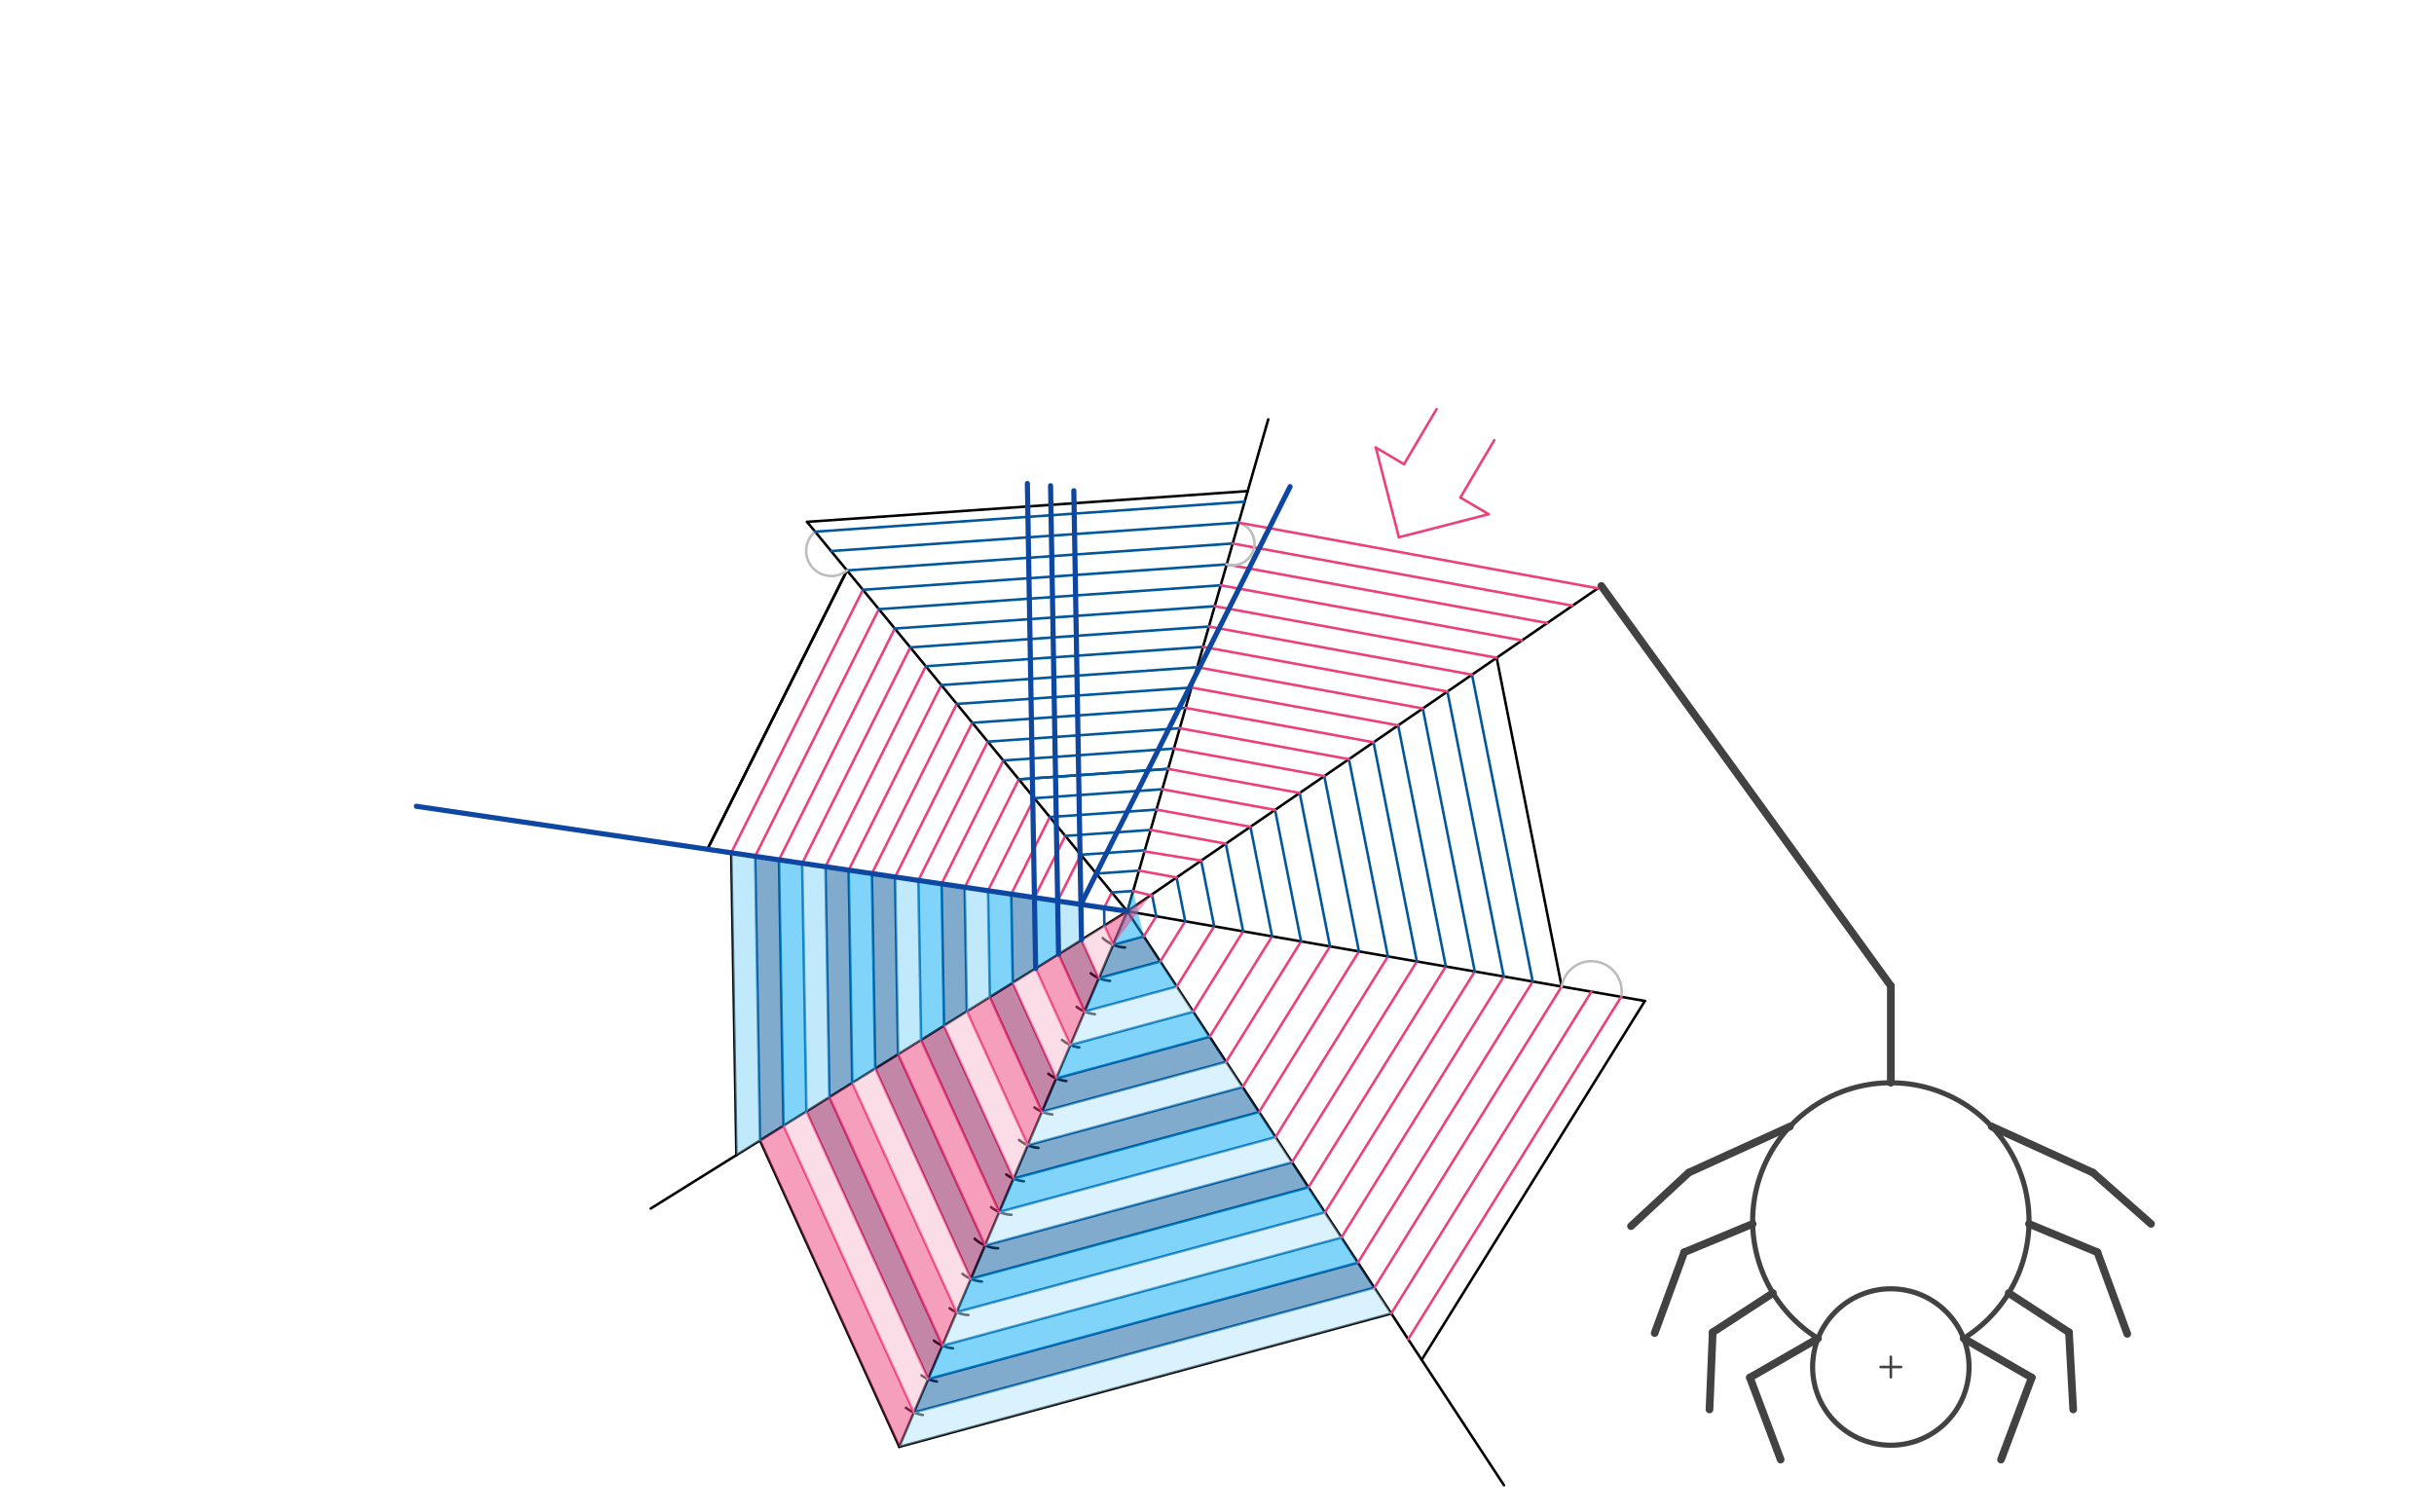 <svg xmlns="http://www.w3.org/2000/svg" class="svg--816" height="100%" preserveAspectRatio="xMidYMid meet" viewBox="0 0 950 590" width="100%"><defs><marker id="marker-arrow" markerHeight="16" markerUnits="userSpaceOnUse" markerWidth="24" orient="auto-start-reverse" refX="24" refY="4" viewBox="0 0 24 8"><path d="M 0 0 L 24 4 L 0 8 z" stroke="inherit"></path></marker></defs><g class="aux-layer--949"><g class="element--733"><line stroke="#000000" stroke-dasharray="none" stroke-linecap="round" stroke-width="1" x1="440" x2="351" y1="355.683" y2="564.683"></line></g><g class="element--733"><line stroke="#000000" stroke-dasharray="none" stroke-linecap="round" stroke-width="1" x1="440" x2="587" y1="355.683" y2="579.683"></line></g><g class="element--733"><line stroke="#000000" stroke-dasharray="none" stroke-linecap="round" stroke-width="1" x1="440" x2="642" y1="355.683" y2="390.683"></line></g><g class="element--733"><line stroke="#000000" stroke-dasharray="none" stroke-linecap="round" stroke-width="1" x1="642" x2="554.902" y1="390.683" y2="530.737"></line></g><g class="element--733"><line stroke="#000000" stroke-dasharray="none" stroke-linecap="round" stroke-width="1" x1="440" x2="625" y1="355.683" y2="228.683"></line></g><g class="element--733"><line stroke="#000000" stroke-dasharray="none" stroke-linecap="round" stroke-width="1" x1="440" x2="495" y1="355.683" y2="163.683"></line></g><g class="element--733"><line stroke="#000000" stroke-dasharray="none" stroke-linecap="round" stroke-width="1" x1="440" x2="315" y1="355.683" y2="203.683"></line></g><g class="element--733"><line stroke="#000000" stroke-dasharray="none" stroke-linecap="round" stroke-width="1" x1="315" x2="486.983" y1="203.683" y2="191.678"></line></g><g class="element--733"><line stroke="#000000" stroke-dasharray="none" stroke-linecap="round" stroke-width="1" x1="440" x2="264" y1="355.683" y2="329.683"></line></g><g class="element--733"><line stroke="#000000" stroke-dasharray="none" stroke-linecap="round" stroke-width="1" x1="440" x2="254" y1="355.683" y2="471.683"></line></g><g class="element--733"><line stroke="#000000" stroke-dasharray="none" stroke-linecap="round" stroke-width="1" x1="351" x2="543.02" y1="564.683" y2="512.67"></line></g><g class="element--733"><path d="M 430.426 366.135 A 14.173 14.173 0 0 0 439.111 369.829" fill="none" stroke="#000000" stroke-dasharray="none" stroke-linecap="round" stroke-width="1"></path></g><g class="element--733"><path d="M 425.702 379.877 A 14.173 14.173 0 0 0 433.236 382.845" fill="none" stroke="#000000" stroke-dasharray="none" stroke-linecap="round" stroke-width="1"></path></g><g class="element--733"><path d="M 420.242 392.989 A 14.173 14.173 0 0 0 427.31 395.848" fill="none" stroke="#000000" stroke-dasharray="none" stroke-linecap="round" stroke-width="1"></path></g><g class="element--733"><path d="M 414.542 405.915 A 14.173 14.173 0 0 0 421.263 408.824" fill="none" stroke="#000000" stroke-dasharray="none" stroke-linecap="round" stroke-width="1"></path></g><g class="element--733"><path d="M 409.16 419.088 A 14.173 14.173 0 0 0 416.19 421.927" fill="none" stroke="#000000" stroke-dasharray="none" stroke-linecap="round" stroke-width="1"></path></g><g class="element--733"><path d="M 403.759 432.243 A 14.173 14.173 0 0 0 410.715 434.975" fill="none" stroke="#000000" stroke-dasharray="none" stroke-linecap="round" stroke-width="1"></path></g><g class="element--733"><path d="M 397.74 444.92 A 14.173 14.173 0 0 0 405.26 448.026" fill="none" stroke="#000000" stroke-dasharray="none" stroke-linecap="round" stroke-width="1"></path></g><g class="element--733"><path d="M 392.749 458.395 A 14.173 14.173 0 0 0 399.641 461.059" fill="none" stroke="#000000" stroke-dasharray="none" stroke-linecap="round" stroke-width="1"></path></g><g class="element--733"><path d="M 386.833 471.159 A 14.173 14.173 0 0 0 394.768 474.155" fill="none" stroke="#000000" stroke-dasharray="none" stroke-linecap="round" stroke-width="1"></path></g><g class="element--733"><path d="M 380.418 483.466 A 14.173 14.173 0 0 0 389.533 487.209" fill="none" stroke="#000000" stroke-dasharray="none" stroke-linecap="round" stroke-width="1"></path></g><g class="element--733"><path d="M 375.666 497.191 A 14.173 14.173 0 0 0 383.203 500.201" fill="none" stroke="#000000" stroke-dasharray="none" stroke-linecap="round" stroke-width="1"></path></g><g class="element--733"><path d="M 370.631 510.623 A 14.173 14.173 0 0 0 377.965 513.266" fill="none" stroke="#000000" stroke-dasharray="none" stroke-linecap="round" stroke-width="1"></path></g><g class="element--733"><path d="M 364.503 523.227 A 14.173 14.173 0 0 0 371.942 526.266" fill="none" stroke="#000000" stroke-dasharray="none" stroke-linecap="round" stroke-width="1"></path></g><g class="element--733"><path d="M 359.666 536.804 A 14.173 14.173 0 0 0 365.67 539.216" fill="none" stroke="#000000" stroke-dasharray="none" stroke-linecap="round" stroke-width="1"></path></g><g class="element--733"><path d="M 353.625 549.485 A 14.173 14.173 0 0 0 360.196 552.267" fill="none" stroke="#000000" stroke-dasharray="none" stroke-linecap="round" stroke-width="1"></path></g><g class="element--733"><line stroke="#000000" stroke-dasharray="none" stroke-linecap="round" stroke-width="1" x1="351" x2="296.614" y1="564.683" y2="445.107"></line></g><g class="element--733"><line stroke="#000000" stroke-dasharray="none" stroke-linecap="round" stroke-width="1" x1="287.422" x2="285.408" y1="450.839" y2="332.846"></line></g><g class="element--733"><line stroke="#000000" stroke-dasharray="none" stroke-linecap="round" stroke-width="1" x1="276.095" x2="330.589" y1="331.47" y2="222.639"></line></g><g class="element--733"><line stroke="#000000" stroke-dasharray="none" stroke-linecap="round" stroke-width="1" x1="276.095" x2="330.589" y1="331.47" y2="222.639"></line></g><g class="element--733"><line stroke="#000000" stroke-dasharray="none" stroke-linecap="round" stroke-width="1" x1="609.521" x2="584.149" y1="385.056" y2="256.727"></line></g><g class="element--733"><line stroke="#EC407A" stroke-dasharray="none" stroke-linecap="round" stroke-width="1" x1="548" x2="560.701" y1="181.183" y2="159.689"></line></g><g class="element--733"><line stroke="#EC407A" stroke-dasharray="none" stroke-linecap="round" stroke-width="1" x1="570" x2="583.219" y1="194.183" y2="171.813"></line></g><g class="element--733"><line stroke="#EC407A" stroke-dasharray="none" stroke-linecap="round" stroke-width="1" x1="548" x2="536.983" y1="181.183" y2="174.673"></line></g><g class="element--733"><line stroke="#EC407A" stroke-dasharray="none" stroke-linecap="round" stroke-width="1" x1="570" x2="581.017" y1="194.183" y2="200.693"></line></g><g class="element--733"><line stroke="#EC407A" stroke-dasharray="none" stroke-linecap="round" stroke-width="1" x1="545.99" x2="536.983" y1="209.7" y2="174.673"></line></g><g class="element--733"><line stroke="#EC407A" stroke-dasharray="none" stroke-linecap="round" stroke-width="1" x1="545.99" x2="581.017" y1="209.7" y2="200.693"></line></g><g class="element--733"><g class="center--a87"><line x1="734" y1="533.55" x2="742" y2="533.55" stroke="#424242" stroke-width="1" stroke-linecap="round"></line><line x1="738" y1="529.55" x2="738" y2="537.55" stroke="#424242" stroke-width="1" stroke-linecap="round"></line><circle class="hit--87b" cx="738" cy="533.55" r="4" stroke="none" fill="transparent"></circle></g><circle cx="738" cy="533.55" fill="none" r="30.529" stroke="#424242" stroke-dasharray="none" stroke-width="2"></circle></g><g class="element--733"><path d="M 709.585 522.387 A 53.93 53.93 0 1 1 766.415 522.387" fill="none" stroke="#424242" stroke-dasharray="none" stroke-linecap="round" stroke-width="2"></path></g><g class="element--733"><line stroke="#424242" stroke-dasharray="none" stroke-linecap="round" stroke-width="3" x1="709.585" x2="683" y1="522.387" y2="537.683"></line></g><g class="element--733"><line stroke="#424242" stroke-dasharray="none" stroke-linecap="round" stroke-width="3" x1="683" x2="695" y1="537.683" y2="569.683"></line></g><g class="element--733"><line stroke="#424242" stroke-dasharray="none" stroke-linecap="round" stroke-width="3" x1="766.415" x2="793" y1="522.387" y2="537.683"></line></g><g class="element--733"><line stroke="#424242" stroke-dasharray="none" stroke-linecap="round" stroke-width="3" x1="781" x2="793" y1="569.683" y2="537.683"></line></g><g class="element--733"><line stroke="#424242" stroke-dasharray="none" stroke-linecap="round" stroke-width="3" x1="691.99" x2="668.474" y1="504.683" y2="520.004"></line></g><g class="element--733"><line stroke="#424242" stroke-dasharray="none" stroke-linecap="round" stroke-width="3" x1="668.473" x2="667.225" y1="520.004" y2="550.117"></line></g><g class="element--733"><line stroke="#424242" stroke-dasharray="none" stroke-linecap="round" stroke-width="3" x1="784.01" x2="807.527" y1="504.683" y2="520.004"></line></g><g class="element--733"><line stroke="#424242" stroke-dasharray="none" stroke-linecap="round" stroke-width="3" x1="807.527" x2="809.178" y1="520.004" y2="550.117"></line></g><g class="element--733"><line stroke="#424242" stroke-dasharray="none" stroke-linecap="round" stroke-width="3" x1="698.639" x2="659.101" y1="439.683" y2="457.683"></line></g><g class="element--733"><line stroke="#424242" stroke-dasharray="none" stroke-linecap="round" stroke-width="3" x1="777.361" x2="816.899" y1="439.683" y2="457.683"></line></g><g class="element--733"><line stroke="#424242" stroke-dasharray="none" stroke-linecap="round" stroke-width="3" x1="659.101" x2="636.587" y1="457.683" y2="478.563"></line></g><g class="element--733"><line stroke="#424242" stroke-dasharray="none" stroke-linecap="round" stroke-width="3" x1="816.899" x2="839.553" y1="457.683" y2="477.683"></line></g><g class="element--733"><line stroke="#424242" stroke-dasharray="none" stroke-linecap="round" stroke-width="3" x1="791.918" x2="818.598" y1="477.683" y2="488.755"></line></g><g class="element--733"><line stroke="#424242" stroke-dasharray="none" stroke-linecap="round" stroke-width="3" x1="818.635" x2="830.287" y1="488.771" y2="520.602"></line></g><g class="element--733"><line stroke="#424242" stroke-dasharray="none" stroke-linecap="round" stroke-width="3" x1="684.082" x2="657.365" y1="477.683" y2="488.771"></line></g><g class="element--733"><line stroke="#424242" stroke-dasharray="none" stroke-linecap="round" stroke-width="3" x1="657.365" x2="645.823" y1="488.771" y2="520.303"></line></g><g class="element--733"><line stroke="#424242" stroke-dasharray="none" stroke-linecap="round" stroke-width="3" x1="738" x2="738" y1="422.62" y2="384.787"></line></g><g class="element--733"><line stroke="#424242" stroke-dasharray="none" stroke-linecap="round" stroke-width="3" x1="738" x2="625" y1="384.787" y2="228.683"></line></g><g class="element--733"><line stroke="#01579B" stroke-dasharray="none" stroke-linecap="round" stroke-width="1" x1="356.705" x2="536.418" y1="551.285" y2="502.605"></line></g><g class="element--733"><line stroke="#01579B" stroke-dasharray="none" stroke-linecap="round" stroke-width="1" x1="362.258" x2="529.99" y1="538.245" y2="492.811"></line></g><g class="element--733"><line stroke="#01579B" stroke-dasharray="none" stroke-linecap="round" stroke-width="1" x1="367.811" x2="523.562" y1="525.205" y2="483.016"></line></g><g class="element--733"><line stroke="#01579B" stroke-dasharray="none" stroke-linecap="round" stroke-width="1" x1="373.364" x2="517.134" y1="512.165" y2="473.221"></line></g><g class="element--733"><line stroke="#01579B" stroke-dasharray="none" stroke-linecap="round" stroke-width="1" x1="378.917" x2="510.706" y1="499.125" y2="463.426"></line></g><g class="element--733"><line stroke="#01579B" stroke-dasharray="none" stroke-linecap="round" stroke-width="1" x1="384.47" x2="504.278" y1="486.085" y2="453.631"></line></g><g class="element--733"><line stroke="#01579B" stroke-dasharray="none" stroke-linecap="round" stroke-width="1" x1="390.023" x2="497.851" y1="473.044" y2="443.837"></line></g><g class="element--733"><line stroke="#01579B" stroke-dasharray="none" stroke-linecap="round" stroke-width="1" x1="395.576" x2="491.423" y1="460.004" y2="434.042"></line></g><g class="element--733"><line stroke="#01579B" stroke-dasharray="none" stroke-linecap="round" stroke-width="1" x1="401.129" x2="484.995" y1="446.964" y2="424.247"></line></g><g class="element--733"><line stroke="#01579B" stroke-dasharray="none" stroke-linecap="round" stroke-width="1" x1="406.682" x2="478.567" y1="433.924" y2="414.452"></line></g><g class="element--733"><line stroke="#01579B" stroke-dasharray="none" stroke-linecap="round" stroke-width="1" x1="412.235" x2="472.139" y1="420.884" y2="404.657"></line></g><g class="element--733"><line stroke="#01579B" stroke-dasharray="none" stroke-linecap="round" stroke-width="1" x1="417.788" x2="465.711" y1="407.844" y2="394.863"></line></g><g class="element--733"><line stroke="#01579B" stroke-dasharray="none" stroke-linecap="round" stroke-width="1" x1="423.341" x2="459.284" y1="394.804" y2="385.068"></line></g><g class="element--733"><line stroke="#01579B" stroke-dasharray="none" stroke-linecap="round" stroke-width="1" x1="428.894" x2="452.856" y1="381.764" y2="375.273"></line></g><g class="element--733"><line stroke="#01579B" stroke-dasharray="none" stroke-linecap="round" stroke-width="1" x1="434.447" x2="446.428" y1="368.723" y2="365.478"></line></g><g class="element--733"><line stroke="#EC407A" stroke-dasharray="none" stroke-linecap="round" stroke-width="1" x1="356.705" x2="305.806" y1="551.285" y2="439.374"></line></g><g class="element--733"><line stroke="#EC407A" stroke-dasharray="none" stroke-linecap="round" stroke-width="1" x1="362.258" x2="314.752" y1="538.245" y2="433.795"></line></g><g class="element--733"><line stroke="#EC407A" stroke-dasharray="none" stroke-linecap="round" stroke-width="1" x1="367.811" x2="323.698" y1="525.205" y2="428.216"></line></g><g class="element--733"><line stroke="#EC407A" stroke-dasharray="none" stroke-linecap="round" stroke-width="1" x1="373.364" x2="332.645" y1="512.165" y2="422.636"></line></g><g class="element--733"><line stroke="#EC407A" stroke-dasharray="none" stroke-linecap="round" stroke-width="1" x1="378.917" x2="341.591" y1="499.125" y2="417.057"></line></g><g class="element--733"><line stroke="#EC407A" stroke-dasharray="none" stroke-linecap="round" stroke-width="1" x1="384.47" x2="350.537" y1="486.085" y2="411.477"></line></g><g class="element--733"><line stroke="#EC407A" stroke-dasharray="none" stroke-linecap="round" stroke-width="1" x1="390.023" x2="359.483" y1="473.044" y2="405.898"></line></g><g class="element--733"><line stroke="#EC407A" stroke-dasharray="none" stroke-linecap="round" stroke-width="1" x1="395.576" x2="368.43" y1="460.004" y2="400.319"></line></g><g class="element--733"><line stroke="#EC407A" stroke-dasharray="none" stroke-linecap="round" stroke-width="1" x1="401.129" x2="377.376" y1="446.964" y2="394.739"></line></g><g class="element--733"><line stroke="#EC407A" stroke-dasharray="none" stroke-linecap="round" stroke-width="1" x1="406.682" x2="386.322" y1="433.924" y2="389.16"></line></g><g class="element--733"><line stroke="#EC407A" stroke-dasharray="none" stroke-linecap="round" stroke-width="1" x1="412.235" x2="395.269" y1="420.884" y2="383.58"></line></g><g class="element--733"><line stroke="#EC407A" stroke-dasharray="none" stroke-linecap="round" stroke-width="1" x1="417.788" x2="404.215" y1="407.844" y2="378.001"></line></g><g class="element--733"><line stroke="#EC407A" stroke-dasharray="none" stroke-linecap="round" stroke-width="1" x1="423.341" x2="413.161" y1="394.804" y2="372.422"></line></g><g class="element--733"><line stroke="#EC407A" stroke-dasharray="none" stroke-linecap="round" stroke-width="1" x1="428.894" x2="422.107" y1="381.764" y2="366.842"></line></g><g class="element--733"><line stroke="#EC407A" stroke-dasharray="none" stroke-linecap="round" stroke-width="1" x1="434.447" x2="431.054" y1="368.723" y2="361.263"></line></g><g class="element--733"><line stroke="#01579B" stroke-dasharray="none" stroke-linecap="round" stroke-width="1" x1="431.054" x2="430.936" y1="361.263" y2="354.344"></line></g><g class="element--733"><line stroke="#01579B" stroke-dasharray="none" stroke-linecap="round" stroke-width="1" x1="422.107" x2="421.871" y1="366.842" y2="353.005"></line></g><g class="element--733"><line stroke="#01579B" stroke-dasharray="none" stroke-linecap="round" stroke-width="1" x1="413.161" x2="412.807" y1="372.422" y2="351.666"></line></g><g class="element--733"><line stroke="#01579B" stroke-dasharray="none" stroke-linecap="round" stroke-width="1" x1="404.215" x2="403.743" y1="378.001" y2="350.327"></line></g><g class="element--733"><line stroke="#01579B" stroke-dasharray="none" stroke-linecap="round" stroke-width="1" x1="395.269" x2="394.678" y1="383.58" y2="348.988"></line></g><g class="element--733"><line stroke="#01579B" stroke-dasharray="none" stroke-linecap="round" stroke-width="1" x1="386.322" x2="385.614" y1="389.16" y2="347.649"></line></g><g class="element--733"><line stroke="#01579B" stroke-dasharray="none" stroke-linecap="round" stroke-width="1" x1="377.376" x2="376.55" y1="394.739" y2="346.31"></line></g><g class="element--733"><line stroke="#01579B" stroke-dasharray="none" stroke-linecap="round" stroke-width="1" x1="368.43" x2="367.485" y1="400.319" y2="344.971"></line></g><g class="element--733"><line stroke="#01579B" stroke-dasharray="none" stroke-linecap="round" stroke-width="1" x1="359.483" x2="358.421" y1="405.898" y2="343.632"></line></g><g class="element--733"><line stroke="#01579B" stroke-dasharray="none" stroke-linecap="round" stroke-width="1" x1="350.537" x2="349.356" y1="411.477" y2="342.293"></line></g><g class="element--733"><line stroke="#01579B" stroke-dasharray="none" stroke-linecap="round" stroke-width="1" x1="341.591" x2="340.292" y1="417.057" y2="340.954"></line></g><g class="element--733"><line stroke="#01579B" stroke-dasharray="none" stroke-linecap="round" stroke-width="1" x1="332.645" x2="331.228" y1="422.636" y2="339.615"></line></g><g class="element--733"><line stroke="#01579B" stroke-dasharray="none" stroke-linecap="round" stroke-width="1" x1="323.698" x2="322.163" y1="428.216" y2="338.276"></line></g><g class="element--733"><line stroke="#01579B" stroke-dasharray="none" stroke-linecap="round" stroke-width="1" x1="314.752" x2="313.099" y1="433.795" y2="336.937"></line></g><g class="element--733"><line stroke="#01579B" stroke-dasharray="none" stroke-linecap="round" stroke-width="1" x1="305.806" x2="304.035" y1="439.374" y2="335.598"></line></g><g class="element--733"><line stroke="#01579B" stroke-dasharray="none" stroke-linecap="round" stroke-width="1" x1="296.614" x2="294.722" y1="445.107" y2="334.222"></line></g><g class="element--733"><line stroke="#EC407A" stroke-dasharray="none" stroke-linecap="round" stroke-width="1" x1="430.936" x2="433.949" y1="354.344" y2="348.326"></line></g><g class="element--733"><line stroke="#EC407A" stroke-dasharray="none" stroke-linecap="round" stroke-width="1" x1="421.871" x2="427.899" y1="353.005" y2="340.968"></line></g><g class="element--733"><line stroke="#EC407A" stroke-dasharray="none" stroke-linecap="round" stroke-width="1" x1="412.807" x2="421.848" y1="351.666" y2="333.61"></line></g><g class="element--733"><line stroke="#EC407A" stroke-dasharray="none" stroke-linecap="round" stroke-width="1" x1="403.743" x2="415.797" y1="350.327" y2="326.253"></line></g><g class="element--733"><line stroke="#EC407A" stroke-dasharray="none" stroke-linecap="round" stroke-width="1" x1="394.678" x2="409.746" y1="348.988" y2="318.895"></line></g><g class="element--733"><line stroke="#EC407A" stroke-dasharray="none" stroke-linecap="round" stroke-width="1" x1="385.614" x2="403.696" y1="347.649" y2="311.537"></line></g><g class="element--733"><line stroke="#EC407A" stroke-dasharray="none" stroke-linecap="round" stroke-width="1" x1="376.55" x2="397.645" y1="346.31" y2="304.18"></line></g><g class="element--733"><line stroke="#EC407A" stroke-dasharray="none" stroke-linecap="round" stroke-width="1" x1="367.485" x2="391.594" y1="344.971" y2="296.822"></line></g><g class="element--733"><line stroke="#EC407A" stroke-dasharray="none" stroke-linecap="round" stroke-width="1" x1="358.421" x2="385.544" y1="343.632" y2="289.464"></line></g><g class="element--733"><line stroke="#EC407A" stroke-dasharray="none" stroke-linecap="round" stroke-width="1" x1="349.356" x2="379.493" y1="342.293" y2="282.107"></line></g><g class="element--733"><line stroke="#EC407A" stroke-dasharray="none" stroke-linecap="round" stroke-width="1" x1="340.292" x2="373.442" y1="340.954" y2="274.749"></line></g><g class="element--733"><line stroke="#EC407A" stroke-dasharray="none" stroke-linecap="round" stroke-width="1" x1="331.228" x2="367.391" y1="339.615" y2="267.391"></line></g><g class="element--733"><line stroke="#EC407A" stroke-dasharray="none" stroke-linecap="round" stroke-width="1" x1="322.163" x2="361.341" y1="338.276" y2="260.034"></line></g><g class="element--733"><line stroke="#EC407A" stroke-dasharray="none" stroke-linecap="round" stroke-width="1" x1="313.099" x2="355.29" y1="336.937" y2="252.676"></line></g><g class="element--733"><line stroke="#EC407A" stroke-dasharray="none" stroke-linecap="round" stroke-width="1" x1="304.035" x2="349.239" y1="335.598" y2="245.318"></line></g><g class="element--733"><line stroke="#EC407A" stroke-dasharray="none" stroke-linecap="round" stroke-width="1" x1="294.722" x2="343.023" y1="334.222" y2="237.759"></line></g><g class="element--733"><line stroke="#EC407A" stroke-dasharray="none" stroke-linecap="round" stroke-width="1" x1="285.408" x2="336.806" y1="332.846" y2="230.199"></line></g><g class="element--733"><line stroke="#01579B" stroke-dasharray="none" stroke-linecap="round" stroke-width="1" x1="433.949" x2="442.274" y1="348.326" y2="347.745"></line></g><g class="element--733"><line stroke="#01579B" stroke-dasharray="none" stroke-linecap="round" stroke-width="1" x1="427.899" x2="444.548" y1="340.968" y2="339.806"></line></g><g class="element--733"><line stroke="#01579B" stroke-dasharray="none" stroke-linecap="round" stroke-width="1" x1="421.848" x2="446.822" y1="333.61" y2="331.867"></line></g><g class="element--733"><line stroke="#01579B" stroke-dasharray="none" stroke-linecap="round" stroke-width="1" x1="415.797" x2="449.097" y1="326.253" y2="323.928"></line></g><g class="element--733"><line stroke="#01579B" stroke-dasharray="none" stroke-linecap="round" stroke-width="1" x1="409.746" x2="451.371" y1="318.895" y2="315.989"></line></g><g class="element--733"><line stroke="#01579B" stroke-dasharray="none" stroke-linecap="round" stroke-width="1" x1="403.696" x2="453.645" y1="311.537" y2="308.051"></line></g><g class="element--733"><line stroke="#01579B" stroke-dasharray="none" stroke-linecap="round" stroke-width="1" x1="397.645" x2="455.919" y1="304.18" y2="300.112"></line></g><g class="element--733"><line stroke="#01579B" stroke-dasharray="none" stroke-linecap="round" stroke-width="1" x1="397.645" x2="455.919" y1="304.18" y2="300.112"></line></g><g class="element--733"><line stroke="#01579B" stroke-dasharray="none" stroke-linecap="round" stroke-width="1" x1="391.594" x2="458.193" y1="296.822" y2="292.173"></line></g><g class="element--733"><line stroke="#01579B" stroke-dasharray="none" stroke-linecap="round" stroke-width="1" x1="385.544" x2="460.467" y1="289.464" y2="284.234"></line></g><g class="element--733"><line stroke="#01579B" stroke-dasharray="none" stroke-linecap="round" stroke-width="1" x1="379.493" x2="462.741" y1="282.107" y2="276.295"></line></g><g class="element--733"><line stroke="#01579B" stroke-dasharray="none" stroke-linecap="round" stroke-width="1" x1="373.442" x2="465.015" y1="274.749" y2="268.357"></line></g><g class="element--733"><line stroke="#01579B" stroke-dasharray="none" stroke-linecap="round" stroke-width="1" x1="367.391" x2="467.29" y1="267.391" y2="260.418"></line></g><g class="element--733"><line stroke="#01579B" stroke-dasharray="none" stroke-linecap="round" stroke-width="1" x1="361.341" x2="469.564" y1="260.034" y2="252.479"></line></g><g class="element--733"><line stroke="#01579B" stroke-dasharray="none" stroke-linecap="round" stroke-width="1" x1="355.29" x2="471.838" y1="252.676" y2="244.54"></line></g><g class="element--733"><line stroke="#01579B" stroke-dasharray="none" stroke-linecap="round" stroke-width="1" x1="349.239" x2="474.112" y1="245.318" y2="236.601"></line></g><g class="element--733"><line stroke="#01579B" stroke-dasharray="none" stroke-linecap="round" stroke-width="1" x1="343.023" x2="476.449" y1="237.759" y2="228.445"></line></g><g class="element--733"><line stroke="#01579B" stroke-dasharray="none" stroke-linecap="round" stroke-width="1" x1="336.806" x2="478.785" y1="230.199" y2="220.288"></line></g><g class="element--733"><line stroke="#01579B" stroke-dasharray="none" stroke-linecap="round" stroke-width="1" x1="330.589" x2="481.122" y1="222.639" y2="212.131"></line></g><g class="element--733"><line stroke="#EC407A" stroke-dasharray="none" stroke-linecap="round" stroke-width="1" x1="543.021" x2="621.13" y1="512.667" y2="387.067"></line></g><g class="element--733"><line stroke="#EC407A" stroke-dasharray="none" stroke-linecap="round" stroke-width="1" x1="536.418" x2="609.521" y1="502.605" y2="385.056"></line></g><g class="element--733"><line stroke="#EC407A" stroke-dasharray="none" stroke-linecap="round" stroke-width="1" x1="529.99" x2="598.219" y1="492.811" y2="383.098"></line></g><g class="element--733"><line stroke="#EC407A" stroke-dasharray="none" stroke-linecap="round" stroke-width="1" x1="523.562" x2="586.918" y1="483.016" y2="381.139"></line></g><g class="element--733"><line stroke="#EC407A" stroke-dasharray="none" stroke-linecap="round" stroke-width="1" x1="517.134" x2="575.616" y1="473.221" y2="379.181"></line></g><g class="element--733"><line stroke="#EC407A" stroke-dasharray="none" stroke-linecap="round" stroke-width="1" x1="510.706" x2="564.315" y1="463.426" y2="377.223"></line></g><g class="element--733"><line stroke="#EC407A" stroke-dasharray="none" stroke-linecap="round" stroke-width="1" x1="504.278" x2="553.014" y1="453.631" y2="375.265"></line></g><g class="element--733"><line stroke="#EC407A" stroke-dasharray="none" stroke-linecap="round" stroke-width="1" x1="497.851" x2="541.712" y1="443.837" y2="373.307"></line></g><g class="element--733"><line stroke="#EC407A" stroke-dasharray="none" stroke-linecap="round" stroke-width="1" x1="491.423" x2="530.411" y1="434.042" y2="371.349"></line></g><g class="element--733"><line stroke="#EC407A" stroke-dasharray="none" stroke-linecap="round" stroke-width="1" x1="484.995" x2="519.11" y1="424.247" y2="369.39"></line></g><g class="element--733"><line stroke="#EC407A" stroke-dasharray="none" stroke-linecap="round" stroke-width="1" x1="478.567" x2="507.808" y1="414.452" y2="367.432"></line></g><g class="element--733"><line stroke="#EC407A" stroke-dasharray="none" stroke-linecap="round" stroke-width="1" x1="472.139" x2="496.507" y1="404.657" y2="365.474"></line></g><g class="element--733"><line stroke="#EC407A" stroke-dasharray="none" stroke-linecap="round" stroke-width="1" x1="465.711" x2="485.205" y1="394.863" y2="363.516"></line></g><g class="element--733"><line stroke="#EC407A" stroke-dasharray="none" stroke-linecap="round" stroke-width="1" x1="459.284" x2="473.904" y1="385.068" y2="361.558"></line></g><g class="element--733"><line stroke="#EC407A" stroke-dasharray="none" stroke-linecap="round" stroke-width="1" x1="452.856" x2="462.603" y1="375.273" y2="359.6"></line></g><g class="element--733"><line stroke="#EC407A" stroke-dasharray="none" stroke-linecap="round" stroke-width="1" x1="446.428" x2="451.301" y1="365.478" y2="357.641"></line></g><g class="element--733"><path d="M 609.521 385.056 A 11.783 11.783 0 1 1 632.74 389.079" fill="none" stroke="#BDBDBD" stroke-dasharray="none" stroke-linecap="round" stroke-width="1"></path></g><g class="element--733"><line stroke="#EC407A" stroke-dasharray="none" stroke-linecap="round" stroke-width="1" x1="632.74" x2="549.624" y1="389.079" y2="522.73"></line></g><g class="element--733"><line stroke="#01579B" stroke-dasharray="none" stroke-linecap="round" stroke-width="1" x1="451.301" x2="449.629" y1="357.641" y2="349.182"></line></g><g class="element--733"><line stroke="#01579B" stroke-dasharray="none" stroke-linecap="round" stroke-width="1" x1="462.603" x2="459.22" y1="359.6" y2="342.489"></line></g><g class="element--733"><line stroke="#01579B" stroke-dasharray="none" stroke-linecap="round" stroke-width="1" x1="473.904" x2="468.83" y1="361.558" y2="335.892"></line></g><g class="element--733"><line stroke="#01579B" stroke-dasharray="none" stroke-linecap="round" stroke-width="1" x1="485.205" x2="478.44" y1="363.516" y2="329.295"></line></g><g class="element--733"><line stroke="#01579B" stroke-dasharray="none" stroke-linecap="round" stroke-width="1" x1="496.507" x2="488.05" y1="365.474" y2="322.698"></line></g><g class="element--733"><line stroke="#01579B" stroke-dasharray="none" stroke-linecap="round" stroke-width="1" x1="507.808" x2="497.659" y1="367.432" y2="316.101"></line></g><g class="element--733"><line stroke="#01579B" stroke-dasharray="none" stroke-linecap="round" stroke-width="1" x1="519.11" x2="507.269" y1="369.39" y2="309.504"></line></g><g class="element--733"><line stroke="#01579B" stroke-dasharray="none" stroke-linecap="round" stroke-width="1" x1="530.411" x2="516.879" y1="371.349" y2="302.907"></line></g><g class="element--733"><line stroke="#01579B" stroke-dasharray="none" stroke-linecap="round" stroke-width="1" x1="541.712" x2="526.489" y1="373.307" y2="296.31"></line></g><g class="element--733"><line stroke="#01579B" stroke-dasharray="none" stroke-linecap="round" stroke-width="1" x1="553.014" x2="536.099" y1="375.265" y2="289.713"></line></g><g class="element--733"><line stroke="#01579B" stroke-dasharray="none" stroke-linecap="round" stroke-width="1" x1="564.315" x2="545.709" y1="377.223" y2="283.116"></line></g><g class="element--733"><line stroke="#01579B" stroke-dasharray="none" stroke-linecap="round" stroke-width="1" x1="575.616" x2="555.319" y1="379.181" y2="276.519"></line></g><g class="element--733"><line stroke="#01579B" stroke-dasharray="none" stroke-linecap="round" stroke-width="1" x1="586.918" x2="564.929" y1="381.139" y2="269.921"></line></g><g class="element--733"><line stroke="#01579B" stroke-dasharray="none" stroke-linecap="round" stroke-width="1" x1="598.219" x2="574.539" y1="383.098" y2="263.324"></line></g><g class="element--733"><line stroke="#EC407A" stroke-dasharray="none" stroke-linecap="round" stroke-width="1" x1="442.274" x2="449.709" y1="347.745" y2="349.588"></line></g><g class="element--733"><line stroke="#EC407A" stroke-dasharray="none" stroke-linecap="round" stroke-width="1" x1="444.548" x2="459.22" y1="339.806" y2="342.489"></line></g><g class="element--733"><line stroke="#EC407A" stroke-dasharray="none" stroke-linecap="round" stroke-width="1" x1="468.83" x2="446.694" y1="335.892" y2="332.314"></line></g><g class="element--733"><line stroke="#EC407A" stroke-dasharray="none" stroke-linecap="round" stroke-width="1" x1="449.097" x2="478.44" y1="323.928" y2="329.295"></line></g><g class="element--733"><line stroke="#EC407A" stroke-dasharray="none" stroke-linecap="round" stroke-width="1" x1="451.371" x2="488.05" y1="315.989" y2="322.698"></line></g><g class="element--733"><line stroke="#EC407A" stroke-dasharray="none" stroke-linecap="round" stroke-width="1" x1="453.645" x2="497.659" y1="308.051" y2="316.101"></line></g><g class="element--733"><line stroke="#EC407A" stroke-dasharray="none" stroke-linecap="round" stroke-width="1" x1="455.919" x2="507.269" y1="300.112" y2="309.504"></line></g><g class="element--733"><line stroke="#EC407A" stroke-dasharray="none" stroke-linecap="round" stroke-width="1" x1="458.193" x2="516.879" y1="292.173" y2="302.907"></line></g><g class="element--733"><line stroke="#EC407A" stroke-dasharray="none" stroke-linecap="round" stroke-width="1" x1="460.467" x2="526.489" y1="284.234" y2="296.31"></line></g><g class="element--733"><line stroke="#EC407A" stroke-dasharray="none" stroke-linecap="round" stroke-width="1" x1="462.741" x2="536.099" y1="276.295" y2="289.713"></line></g><g class="element--733"><line stroke="#EC407A" stroke-dasharray="none" stroke-linecap="round" stroke-width="1" x1="465.015" x2="545.709" y1="268.357" y2="283.116"></line></g><g class="element--733"><line stroke="#EC407A" stroke-dasharray="none" stroke-linecap="round" stroke-width="1" x1="467.29" x2="555.319" y1="260.418" y2="276.519"></line></g><g class="element--733"><line stroke="#EC407A" stroke-dasharray="none" stroke-linecap="round" stroke-width="1" x1="469.564" x2="564.929" y1="252.479" y2="269.921"></line></g><g class="element--733"><line stroke="#EC407A" stroke-dasharray="none" stroke-linecap="round" stroke-width="1" x1="471.838" x2="574.539" y1="244.54" y2="263.324"></line></g><g class="element--733"><line stroke="#EC407A" stroke-dasharray="none" stroke-linecap="round" stroke-width="1" x1="474.112" x2="584.149" y1="236.601" y2="256.727"></line></g><g class="element--733"><line stroke="#EC407A" stroke-dasharray="none" stroke-linecap="round" stroke-width="1" x1="476.449" x2="594.022" y1="228.445" y2="249.949"></line></g><g class="element--733"><line stroke="#EC407A" stroke-dasharray="none" stroke-linecap="round" stroke-width="1" x1="478.785" x2="603.896" y1="220.288" y2="243.171"></line></g><g class="element--733"><line stroke="#EC407A" stroke-dasharray="none" stroke-linecap="round" stroke-width="1" x1="481.122" x2="613.77" y1="212.131" y2="236.393"></line></g><g class="element--733"><path d="M 478.785 220.288 A 8.485 8.485 0 1 0 483.458 203.974" fill="none" stroke="#BDBDBD" stroke-dasharray="none" stroke-linecap="round" stroke-width="1"></path></g><g class="element--733"><line stroke="#EC407A" stroke-dasharray="none" stroke-linecap="round" stroke-width="1" x1="483.458" x2="623.643" y1="203.974" y2="229.615"></line></g><g class="element--733"><line stroke="#01579B" stroke-dasharray="none" stroke-linecap="round" stroke-width="1" x1="483.458" x2="324.372" y1="203.974" y2="215.08"></line></g><g class="element--733"><path d="M 330.589 222.639 A 9.788 9.788 0 0 1 318.155 207.52" fill="none" stroke="#BDBDBD" stroke-dasharray="none" stroke-linecap="round" stroke-width="1"></path></g><g class="element--733"><line stroke="#01579B" stroke-dasharray="none" stroke-linecap="round" stroke-width="1" x1="318.155" x2="485.795" y1="207.52" y2="195.818"></line></g></g><g class="main-layer--75a"><g class="element--733"><g fill="#B3E5FC" opacity="0.5"><path d="M 351 564.683 L 356.705 551.285 L 536.418 502.605 L 543.021 512.667 L 351 564.683 Z" stroke="none"></path></g></g><g class="element--733"><g fill="#B3E5FC" opacity="0.5"><path d="M 367.811 525.205 L 523.562 483.016 L 517.134 473.221 L 373.364 512.165 L 367.811 525.205 Z" stroke="none"></path></g></g><g class="element--733"><g fill="#B3E5FC" opacity="0.5"><path d="M 384.47 486.085 L 504.278 453.631 L 497.851 443.837 L 390.023 473.044 L 384.47 486.085 Z" stroke="none"></path></g></g><g class="element--733"><g fill="#B3E5FC" opacity="0.5"><path d="M 401.129 446.964 L 484.995 424.247 L 478.567 414.452 L 406.682 433.924 L 401.129 446.964 Z" stroke="none"></path></g></g><g class="element--733"><g fill="#B3E5FC" opacity="0.5"><path d="M 417.788 407.844 L 465.711 394.863 L 459.284 385.068 L 423.341 394.804 L 417.788 407.844 Z" stroke="none"></path></g></g><g class="element--733"><g fill="#01579B" opacity="0.5"><path d="M 356.705 551.285 L 536.418 502.605 L 529.99 492.811 L 362.258 538.245 L 356.705 551.285 Z" stroke="none"></path></g></g><g class="element--733"><g fill="#01579B" opacity="0.5"><path d="M 378.917 499.125 L 384.47 486.085 L 504.278 453.631 L 510.706 463.426 L 378.917 499.125 Z" stroke="none"></path></g></g><g class="element--733"><g fill="#01579B" opacity="0.5"><path d="M 395.576 460.004 L 401.129 446.964 L 484.995 424.247 L 491.423 434.042 L 395.576 460.004 Z" stroke="none"></path></g></g><g class="element--733"><g fill="#01579B" opacity="0.5"><path d="M 406.682 433.924 L 478.567 414.452 L 472.139 404.657 L 412.235 420.884 L 406.682 433.924 Z" stroke="none"></path></g></g><g class="element--733"><g fill="#01579B" opacity="0.5"><path d="M 428.894 381.764 L 452.856 375.273 L 446.428 365.478 L 434.447 368.723 L 428.894 381.764 Z" stroke="none"></path></g></g><g class="element--733"><g fill="#03A9F4" opacity="0.5"><path d="M 362.258 538.245 L 529.99 492.811 L 523.562 483.016 L 367.811 525.205 L 362.258 538.245 Z" stroke="none"></path></g></g><g class="element--733"><g fill="#03A9F4" opacity="0.5"><path d="M 373.364 512.165 L 517.134 473.221 L 510.706 463.426 L 378.917 499.125 L 373.364 512.165 Z" stroke="none"></path></g></g><g class="element--733"><g fill="#03A9F4" opacity="0.5"><path d="M 390.023 473.044 L 497.851 443.837 L 491.423 434.042 L 395.576 460.004 L 390.023 473.044 Z" stroke="none"></path></g></g><g class="element--733"><g fill="#03A9F4" opacity="0.5"><path d="M 412.235 420.884 L 472.139 404.657 L 465.711 394.863 L 417.788 407.844 L 412.235 420.884 Z" stroke="none"></path></g></g><g class="element--733"><g fill="#03A9F4" opacity="0.5"><path d="M 423.341 394.804 L 459.284 385.068 L 452.856 375.273 L 428.894 381.764 L 423.341 394.804 Z" stroke="none"></path></g></g><g class="element--733"><g fill="#03A9F4" opacity="0.5"><path d="M 434.447 368.723 L 446.428 365.478 L 442.274 347.745 L 434.447 368.723 Z" stroke="none"></path></g></g><g class="element--733"><g fill="#F8BBD0" opacity="0.5"><path d="M 356.705 551.285 L 305.806 439.374 L 314.752 433.795 L 362.258 538.245 L 356.705 551.285 Z" stroke="none"></path></g></g><g class="element--733"><g fill="#F8BBD0" opacity="0.5"><path d="M 373.364 512.165 L 378.917 499.125 L 341.591 417.057 L 332.645 422.636 L 373.364 512.165 Z" stroke="none"></path></g></g><g class="element--733"><g fill="#F8BBD0" opacity="0.5"><path d="M 395.576 460.004 L 401.129 446.964 L 377.376 394.739 L 368.43 400.319 L 395.576 460.004 Z" stroke="none"></path></g></g><g class="element--733"><g fill="#F8BBD0" opacity="0.5"><path d="M 412.235 420.884 L 395.269 383.58 L 404.215 378.001 L 417.788 407.844 L 412.235 420.884 Z" stroke="none"></path></g></g><g class="element--733"><g fill="#F8BBD0" opacity="0.5"><path d="M 428.894 381.764 L 434.447 368.723 L 431.054 361.263 L 422.107 366.842 L 428.894 381.764 Z" stroke="none"></path></g></g><g class="element--733"><g fill="#EC407A" opacity="0.5"><path d="M 351 564.683 L 356.705 551.285 L 305.806 439.374 L 296.614 445.107 L 351 564.683 Z" stroke="none"></path></g></g><g class="element--733"><g fill="#EC407A" opacity="0.5"><path d="M 367.811 525.205 L 373.364 512.165 L 332.645 422.636 L 323.698 428.216 L 367.811 525.205 Z" stroke="none"></path></g></g><g class="element--733"><g fill="#EC407A" opacity="0.5"><path d="M 384.47 486.085 L 350.537 411.477 L 359.483 405.898 L 390.023 473.044 L 384.47 486.085 Z" stroke="none"></path></g></g><g class="element--733"><g fill="#EC407A" opacity="0.5"><path d="M 401.129 446.964 L 406.682 433.924 L 386.322 389.16 L 377.376 394.739 L 401.129 446.964 Z" stroke="none"></path></g></g><g class="element--733"><g fill="#EC407A" opacity="0.5"><path d="M 417.788 407.844 L 404.215 378.001 L 413.161 372.422 L 423.341 394.804 L 417.788 407.844 Z" stroke="none"></path></g></g><g class="element--733"><g fill="#EC407A" opacity="0.5"><path d="M 431.054 361.263 L 449.099 349.437 L 434.447 368.723 L 431.054 361.263 Z" stroke="none"></path></g></g><g class="element--733"><g fill="#880E4F" opacity="0.5"><path d="M 362.258 538.245 L 314.752 433.795 L 323.698 428.216 L 367.811 525.205 L 362.258 538.245 Z" stroke="none"></path></g></g><g class="element--733"><g fill="#880E4F" opacity="0.5"><path d="M 378.917 499.125 L 341.591 417.057 L 350.537 411.477 L 384.47 486.085 L 378.917 499.125 Z" stroke="none"></path></g></g><g class="element--733"><g fill="#880E4F" opacity="0.5"><path d="M 390.023 473.044 L 359.483 405.898 L 368.43 400.319 L 395.576 460.004 L 390.023 473.044 Z" stroke="none"></path></g></g><g class="element--733"><g fill="#880E4F" opacity="0.5"><path d="M 406.682 433.924 L 386.322 389.16 L 395.269 383.58 L 412.235 420.884 L 406.682 433.924 Z" stroke="none"></path></g></g><g class="element--733"><g fill="#880E4F" opacity="0.5"><path d="M 423.341 394.804 L 428.894 381.764 L 422.107 366.842 L 413.161 372.422 L 423.341 394.804 Z" stroke="none"></path></g></g><g class="element--733"><g fill="#81D4FA" opacity="0.5"><path d="M 287.422 450.839 L 296.614 445.107 L 294.722 334.222 L 285.408 332.846 L 287.422 450.839 Z" stroke="none"></path></g></g><g class="element--733"><g fill="#81D4FA" opacity="0.5"><path d="M 314.752 433.795 L 313.099 336.937 L 322.163 338.276 L 323.698 428.216 L 314.752 433.795 Z" stroke="none"></path></g></g><g class="element--733"><g fill="#81D4FA" opacity="0.5"><path d="M 350.537 411.477 L 349.356 342.293 L 358.421 343.632 L 359.483 405.898 L 350.537 411.477 Z" stroke="none"></path></g></g><g class="element--733"><g fill="#81D4FA" opacity="0.5"><path d="M 377.376 394.739 L 376.55 346.31 L 385.614 347.649 L 386.322 389.16 L 377.376 394.739 Z" stroke="none"></path></g></g><g class="element--733"><g fill="#81D4FA" opacity="0.5"><path d="M 413.161 372.422 L 412.807 351.666 L 421.871 353.005 L 422.107 366.842 L 413.161 372.422 Z" stroke="none"></path></g></g><g class="element--733"><g fill="#03A9F4" opacity="0.5"><path d="M 305.806 439.374 L 314.752 433.795 L 313.099 336.937 L 304.035 335.598 L 305.806 439.374 Z" stroke="none"></path></g></g><g class="element--733"><g fill="#03A9F4" opacity="0.5"><path d="M 332.645 422.636 L 331.228 339.615 L 340.292 340.954 L 341.591 417.057 L 332.645 422.636 Z" stroke="none"></path></g></g><g class="element--733"><g fill="#03A9F4" opacity="0.5"><path d="M 359.483 405.898 L 358.421 343.632 L 367.485 344.971 L 368.43 400.319 L 359.483 405.898 Z" stroke="none"></path></g></g><g class="element--733"><g fill="#01579B" opacity="0.5"><path d="M 395.269 383.58 L 394.678 348.988 L 403.743 350.327 L 404.215 378.001 L 395.269 383.58 Z" stroke="none"></path></g></g><g class="element--733"><g fill="#01579B" opacity="0.5"><path d="M 296.614 445.107 L 305.806 439.374 L 304.035 335.598 L 294.722 334.222 L 296.614 445.107 Z" stroke="none"></path></g></g><g class="element--733"><g fill="#01579B" opacity="0.5"><path d="M 323.698 428.216 L 332.645 422.636 L 331.228 339.615 L 322.163 338.276 L 323.698 428.216 Z" stroke="none"></path></g></g><g class="element--733"><g fill="#01579B" opacity="0.5"><path d="M 350.537 411.477 L 349.356 342.293 L 340.292 340.954 L 341.591 417.057 L 350.537 411.477 Z" stroke="none"></path></g></g><g class="element--733"><g fill="#01579B" opacity="0.5"><path d="M 377.376 394.739 L 376.55 346.31 L 367.485 344.971 L 368.43 400.319 L 377.376 394.739 Z" stroke="none"></path></g></g><g class="element--733"><g fill="#03A9F4" opacity="0.5"><path d="M 386.322 389.16 L 395.269 383.58 L 394.678 348.988 L 385.614 347.649 L 386.322 389.16 Z" stroke="none"></path></g></g><g class="element--733"><g fill="#03A9F4" opacity="0.5"><path d="M 413.161 372.422 L 412.807 351.666 L 403.743 350.327 L 404.215 378.001 L 413.161 372.422 Z" stroke="none"></path></g></g><g class="element--733"><line stroke="#0D47A1" stroke-dasharray="none" stroke-linecap="round" stroke-width="2" x1="404.215" x2="400.984" y1="378.001" y2="188.707"></line></g><g class="element--733"><line stroke="#0D47A1" stroke-dasharray="none" stroke-linecap="round" stroke-width="2" x1="413.161" x2="410.041" y1="372.422" y2="189.57"></line></g><g class="element--733"><line stroke="#0D47A1" stroke-dasharray="none" stroke-linecap="round" stroke-width="2" x1="422.107" x2="419.116" y1="366.842" y2="191.534"></line></g><g class="element--733"><line stroke="#0D47A1" stroke-dasharray="none" stroke-linecap="round" stroke-width="2" x1="440" x2="162.516" y1="355.683" y2="314.691"></line></g><g class="element--733"><line stroke="#0D47A1" stroke-dasharray="none" stroke-linecap="round" stroke-width="2" x1="421.871" x2="503.523" y1="353.005" y2="189.937"></line></g></g><g class="snaps-layer--ac6"></g><g class="temp-layer--52d"></g></svg>